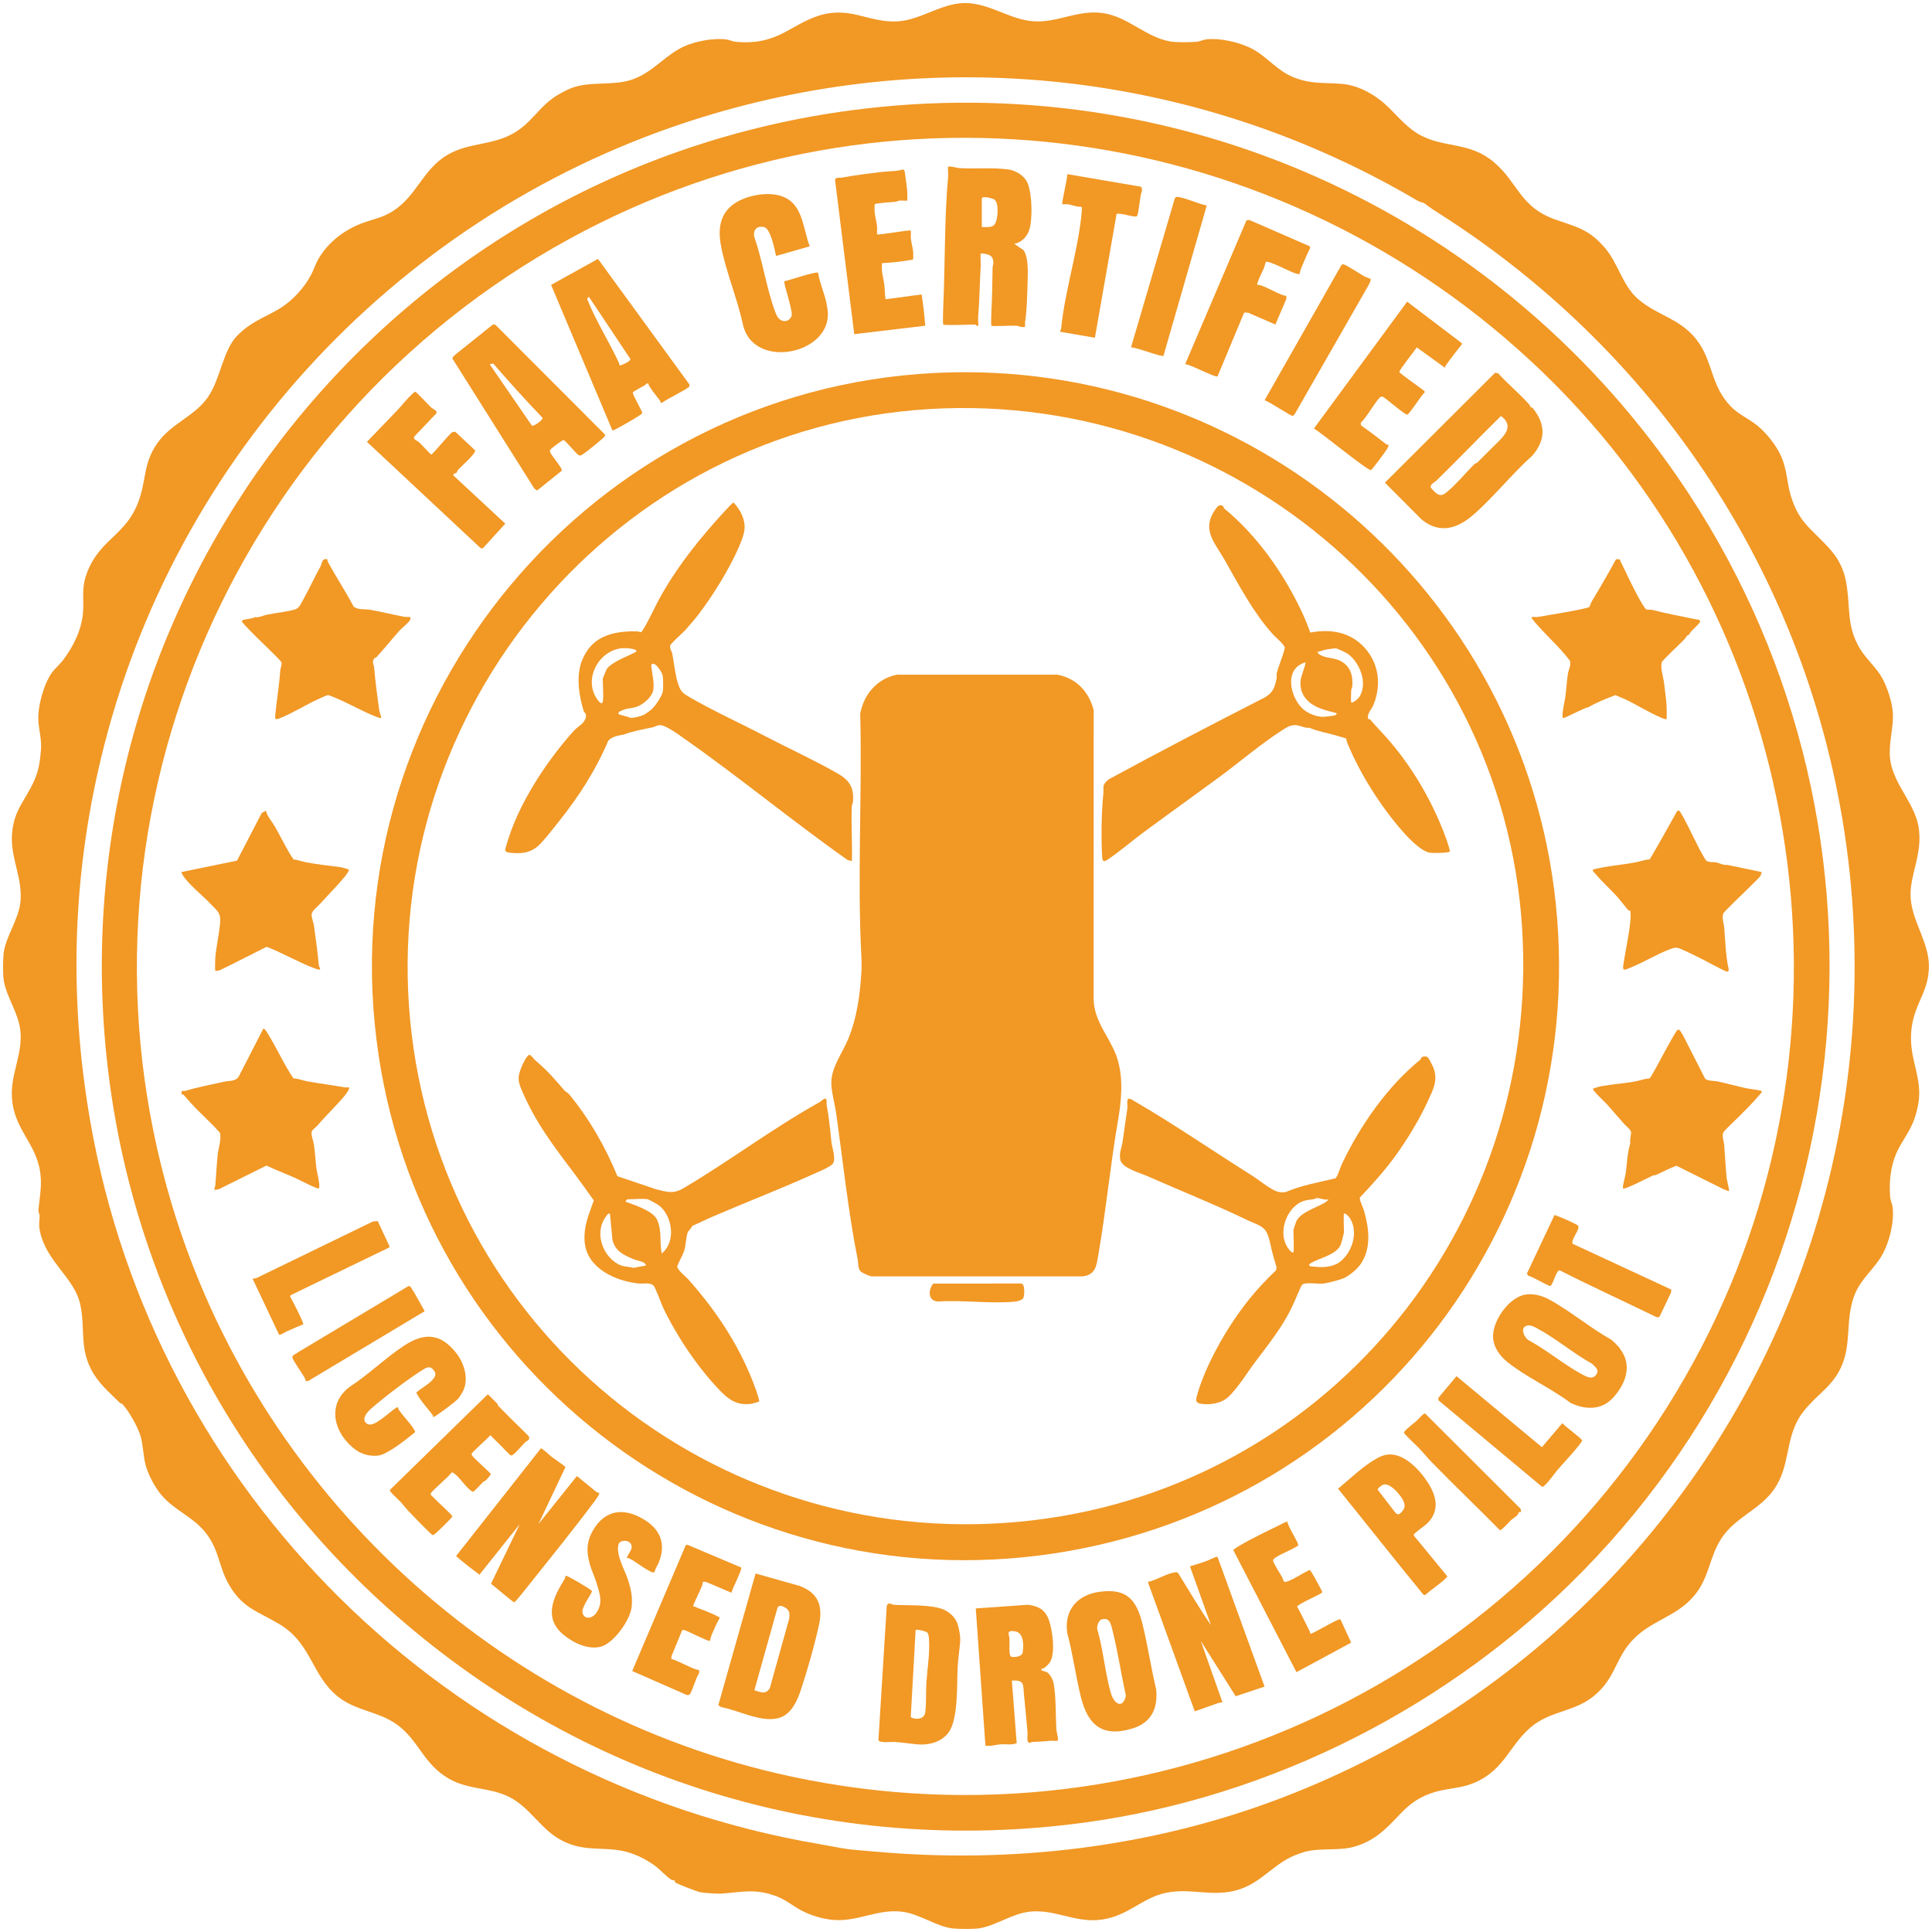 <svg xmlns="http://www.w3.org/2000/svg" id="Layer_1" viewBox="0 0 632 632"><defs><style>      .st0 {        fill: #f19825;      }    </style></defs><path class="st0" d="M454.717,35.607c2.973,2.972,6.08,6.61,10.01,8.667,8.076,4.226,16.05,2.099,23.928,8.742,8.013,6.757,8.425,14.672,20.157,18.811,7.126,2.514,11.01,3.178,16.253,9.332,4.297,5.044,5.667,12.193,10.725,16.612,6.653,5.813,14.698,6.432,20.155,14.7,4.403,6.671,3.94,13.966,10.231,20.481,2.556,2.647,5.909,3.998,8.681,6.266,3.1,2.537,6.286,6.556,7.871,10.235,1.94,4.502,1.781,8.624,3.16,12.978,1.514,4.784,3.248,7.557,6.678,11.02,6.15,6.211,10.328,9.316,11.626,18.697,1.024,7.398.058,12.74,3.986,19.63,2.104,3.69,5.602,6.493,7.583,10.13,1.586,2.912,3.085,7.51,3.388,10.783.491,5.317-1.688,10.94-.723,16.467,1.429,8.181,8.506,14.161,9.351,22.531.496,4.915-.554,8.718-1.645,13.279-.694,2.905-1.313,5.686-1.11,8.762.544,8.25,6.538,15.108,5.936,23.617-.364,5.149-2.116,7.857-3.865,12.274-2.406,6.077-2.452,11.493-.961,17.712,1.719,7.172,2.611,10.896.27,18.202-1.474,4.601-4.325,7.678-6.165,11.941-1.845,4.275-2.334,9.609-1.904,14.263.099,1.072.67,2.156.785,3.151.561,4.839-1.002,11.247-3.357,15.504-2.651,4.792-7.033,7.854-9.136,13.3-3.254,8.427-.53,16.719-5.034,24.88-2.579,4.673-5.934,6.902-9.347,10.53-1.447,1.538-2.76,3.009-3.887,4.97-4.35,7.57-2.867,15.72-8.005,23.091-4.774,6.849-12.666,9.039-17.295,16.162-3.936,6.058-3.897,12.798-8.864,18.689-6.143,7.286-14.8,8.031-21.073,15.533-4.756,5.687-4.948,11.589-11.592,17.142-6.091,5.091-13.563,4.924-19.669,9.458-8.017,5.954-9.135,14.699-19.822,19.146-4.072,1.694-8.333,1.658-12.485,2.866-4.904,1.426-8.109,3.65-11.391,7.095-4.676,4.907-8.166,8.726-14.847,10.752-5.246,1.591-10.803.354-16.371,1.736-.75.186-1.614.523-2.365.784-7.656,2.67-11.532,9.179-19.461,11.635-8.31,2.574-15.26-.635-23.441.964-8.474,1.656-13.058,8.353-22.903,8.98-7.684.489-13.917-3.504-21.679-2.785-5.892.545-10.936,4.458-16.596,5.446-1.842.322-6.647.277-8.595.093-5.474-.516-11.063-4.828-16.927-5.509-7.896-.916-14.179,3.222-22.011,2.724-3.61-.23-7.732-1.45-10.972-3.198-2.8-1.51-4.907-3.405-8.023-4.573-6.951-2.607-11.098-1.366-18.003-.859-1.17.086-5.972-.232-7.035-.475-.958-.218-7.522-2.737-8.056-3.184-.122-.102-.036-.488-.156-.587-.239-.198-.76-.092-1.091-.298-1.793-1.118-3.675-3.356-5.547-4.699-2.662-1.911-6.124-3.667-9.306-4.47-7.22-1.821-12.902.195-20.301-3.316-7.509-3.563-10.766-11.055-18.019-14.651-6.306-3.127-13.013-2.226-19.396-5.796-8.585-4.802-9.98-12.617-17.209-17.823-6.04-4.349-13.419-4.449-19.245-9.095-8.76-6.985-8.567-17.362-19.177-23.727-7.321-4.392-12.463-5.317-16.969-13.733-2.757-5.149-2.877-10.266-6.603-15.44-4.275-5.936-10.583-7.748-15.138-13.202-2.074-2.484-4.168-6.414-5.037-9.527-.873-3.126-.802-6.71-1.716-9.699-.903-2.95-3.794-8.19-5.931-10.404-.185-.192-.644-.221-.891-.471-3.523-3.555-7.023-6.327-9.425-11.059-3.661-7.213-1.839-13.585-3.433-20.971-1.922-8.904-11.139-13.953-13.241-24.153-.378-1.832-.21-2.998-.067-4.672.062-.724-.498-1.356-.404-2.312.476-4.851,1.395-8.652.306-13.711-1.862-8.643-8.352-13.035-8.98-22.903-.487-7.644,3.495-14.012,2.785-21.679-.547-5.916-4.461-10.948-5.446-16.596-.323-1.852-.275-6.633-.093-8.595.509-5.506,4.825-11.036,5.508-16.928.914-7.873-3.296-14.507-2.724-22.405.573-7.904,4.232-10.824,7.148-17.256,1.646-3.631,1.915-6.001,2.295-9.904.35-3.599-.573-6.289-.815-9.839-.316-4.646,1.687-11.819,4.33-15.713.762-1.122,2.644-2.78,3.563-3.979,3.469-4.525,6.217-9.97,6.702-15.734.35-4.163-.472-7.506.848-11.748,1.488-4.786,4.094-8.334,7.605-11.682,4.825-4.601,8.135-7.725,10.239-14.559,1.973-6.407,1.296-11.188,5.514-17.316,4.549-6.611,11.982-8.716,16.498-14.991,4.262-5.921,4.992-15.534,9.758-20.354,4.481-4.533,8.364-5.641,13.562-8.677,4.26-2.488,8.231-6.777,10.53-11.119.941-1.776,1.534-3.775,2.646-5.62,3.293-5.466,8.739-9.49,14.77-11.603,3.472-1.216,5.941-1.559,9.318-3.671,7.928-4.959,9.784-13.711,18.085-18.521,7.423-4.301,15.511-2.737,23.079-8.016,4.962-3.461,7.361-8.255,12.881-11.523,1.166-.691,3.216-1.777,4.451-2.241,6.254-2.347,13.451-.639,19.71-2.726,7.335-2.445,11.459-8.873,18.47-11.445,3.617-1.327,8.55-2.189,12.393-1.744.995.115,2.079.686,3.151.785,7.178.663,11.935-.715,17.935-4.136,7.586-4.324,12.87-6.784,21.921-4.625,4.457,1.063,8.518,2.401,13.312,2.071,7.921-.546,14.98-6.619,23.223-5.935,7.666.636,13.702,5.479,21.224,5.935,7.644.464,13.985-3.689,22.042-2.754,8.47.983,14.276,7.909,22.531,9.351,1.852.323,6.634.275,8.595.093,1.072-.099,2.156-.67,3.151-.785,4.698-.544,11.377,1.029,15.504,3.357,4.626,2.609,7.819,6.948,13.014,9.029,5.763,2.308,9.722,1.702,15.567,2.146,6.203.472,11.839,3.988,16.04,8.187ZM465.946,66.493c-.219-.173-1.515-.416-2.17-.802-69.669-41.12-152.709-51.294-230.276-28.501-97.909,28.77-174.048,107.566-199.367,206.45-10.412,40.664-11.816,81.579-4.651,122.91,21.103,121.732,117.436,216.198,238.757,236.73,2.967.502,6.146,1.178,9.042,1.586,2.317.326,5.79.547,8.278.775,45.352,4.161,91.267-1.313,133.629-17.489,84.811-32.385,149.931-102.399,175.627-189.648,13.304-45.173,15.471-92.859,6.301-139.121-15.582-78.606-62.546-146.11-129.456-188.979-2.237-1.433-3.71-2.329-5.714-3.911Z"></path><path class="st0" d="M517.859,513.848c-43.044,43.98-101.455,73.993-163.053,82.347-83.59,11.336-165.698-14.074-228.277-70.447-53.644-48.324-86.575-114.71-92.323-187.144C22.321,188.844,129.603,55.831,278.446,36.082c106.048-14.071,209.891,32.265,270.404,120.089,76.657,111.254,63.152,261.488-30.991,357.677ZM504.495,121.625c-85.265-82.065-213.691-100.691-318.218-43.489C74.45,139.332,19.408,270.439,56.057,393.508c28.058,94.221,106.567,167.018,202.821,187.645,119.908,25.696,241.541-32.352,297.746-140.542,54.965-105.802,33.326-236.737-52.129-318.986Z"></path><path class="st0" d="M306.103,121.994c102.826-5.01,192.22,71.35,202.833,173.676,10.958,105.659-63.702,199.907-169.059,213.17-106.525,13.41-203.487-62.339-216.712-168.664-13.907-111.811,70.323-212.695,182.938-218.183ZM304.135,133.802c-102.821,6.113-179.78,97.854-169.95,200.077,9.654,100.391,98.615,173.232,199.002,163.942,99.126-9.174,170.984-95.474,164.728-194.279-6.345-100.215-93.78-175.685-193.78-169.74Z"></path><path class="st0" d="M107.033,182.916c.036.042.118.712.31,1.063,2.664,4.881,5.766,9.552,8.356,14.482,1.61,1.141,3.634.725,5.297,1,3.822.634,7.683,1.667,11.442,2.334,1.059.188,2.463-.491,1.575,1.204-.365.697-2.615,2.493-3.362,3.329-2.574,2.881-5.04,5.988-7.598,8.738-.143.153-.472.115-.552.213-.984,1.204-.185,2.077-.094,3.24.348,4.46,1.013,8.935,1.574,13.383.36,2.859,2.266,3.9-2.091,2.091-4.193-1.74-8.439-4.236-12.608-5.892-.526-.209-1.59-.709-2.051-.708-.317.001-2.493,1.017-3.053,1.27-4.276,1.928-8.243,4.515-12.606,6.287-1.858.755-1.631.071-1.442-1.836.458-4.627,1.248-9.136,1.543-13.808.059-.931.659-1.685.359-2.688-.192-.642-6.915-6.96-8.036-8.109-.539-.552-1.061-1.052-1.558-1.57-.56-.584-3.319-3.316-3.343-3.755-.039-.707,3.558-.633,4.208-1.3,1.528.225,2.659-.518,3.938-.785,3.022-.633,6.326-.897,9.287-1.735,1.404-.397,2.096-2.195,2.809-3.489,1.921-3.486,3.597-7.126,5.515-10.623.329-.6.473-1.814.989-2.16.256-.172,1.086-.301,1.192-.177Z"></path><path class="st0" d="M557.796,352.887c.751.76,3.138.672,4.054.867,3.163.674,6.382,1.59,9.538,2.27.748.161,4.554.615,4.841.867.35.307-.386.938-.59,1.181-2.11,2.515-4.339,4.706-6.48,6.888-.848.864-5.308,5.006-5.472,5.565-.414,1.413.227,2.712.324,3.896.297,3.627.446,7.382.818,10.991.069.672.945,3.969.771,4.148-.206.212-1.29-.428-1.676-.487l-15.505-7.728c-2.325.797-4.482,2.019-6.721,3.009-.29.129-.709.051-1.001.18-1.138.504-9.267,4.731-9.733,4.239-.365-.386.643-3.742.771-4.542.539-3.384.524-6.947,1.578-10.23-.293-.957.383-3.129.228-3.747-.222-.885-1.563-1.823-2.2-2.539-1.891-2.125-3.897-4.496-5.884-6.697-.443-.491-4.801-4.53-4.335-4.913.104-.085,2.211-.714,2.57-.778,3.758-.665,7.654-.893,11.389-1.6,1.518-.287,2.968-.902,4.561-.949,1.413-1.761,8.347-15.701,9.232-15.961.712-.209,1.135,1.188,1.544,1.603l7.378,14.466Z"></path><path class="st0" d="M576.229,285.254c.165.154-.31,1.265-.504,1.486-1.185,1.349-3.045,3.031-4.4,4.429-1.086,1.121-7.449,7.074-7.638,7.719-.452,1.541.242,3.238.355,4.653.34,4.268.489,9.055,1.376,13.192.148.689.235.688-.406,1.187-3.401-1.48-6.596-3.423-9.929-5.026-1.288-.62-5.613-2.829-6.601-2.87-.817-.034-1.534.228-2.274.512-4.372,1.674-8.529,4.267-12.881,6.012-1.994.799-2.644,1.292-2.274-1.093.7-4.509,1.774-9.366,2.256-13.882.093-.869.161-2.691.035-3.497-.053-.34-.549-.159-.688-.319-1.224-1.401-2.398-3.047-3.655-4.439-2.364-2.615-5.062-4.997-7.287-7.67-.203-.244-.941-.866-.59-1.18.128-.115,2.826-.678,3.36-.773,3.49-.623,7.095-.933,10.596-1.606,1.52-.292,2.97-.895,4.563-.947,2.968-4.954,5.726-10.026,8.561-15.056.213-.379.49-1.077,1.061-.905.697.211,5.912,11.238,6.814,12.868.307.555,1.861,3.344,2.039,3.472.961.691,2.386.399,3.339.597,1.192.247,2.222.975,3.53.799l11.242,2.338Z"></path><path class="st0" d="M86.963,265.179c.516,1.96,1.943,3.446,2.928,5.144,2.067,3.565,3.786,7.428,6.118,10.807,1.426.136,2.777.698,4.158.959,3.737.708,7.626,1.105,11.388,1.601.324.043,2.469.689,2.57.777.236.203-1.063,1.98-1.296,2.264-2.418,2.953-5.521,6.005-8.136,8.953-.799.9-2.47,2.071-2.717,3.221-.209.975.561,2.783.719,3.879.619,4.292,1.19,8.635,1.598,12.965.034.364.58,1.196.385,1.385-.244.237-1.93-.417-2.364-.587-5.125-2.01-9.955-4.84-15.09-6.839-2.369,1.161-4.694,2.421-7.068,3.569-2.697,1.304-5.423,2.792-8.151,4.051-.38.175-1.432.347-1.57.202-.142-.151-.066-3.541-.016-4.149.297-3.624,1.26-7.793,1.575-11.414.297-3.418-.839-3.877-2.936-6.101-2.579-2.734-6.031-5.437-8.468-8.442-.261-.322-1.442-1.938-1.176-2.169l18.121-3.726,8.066-15.551,1.364-.799Z"></path><path class="st0" d="M529.764,182.925c2.194,4.387,4.224,8.98,6.634,13.251.341.604,1.642,2.888,2.033,3.084.672.336,1.405.09,2.098.264,4.696,1.18,9.494,2.127,14.249,3.071.431.086,1.194-.016,1.377.593.218.724-3.342,3.232-3.525,4.349-1.017.339-1.101,1.053-1.576,1.554-1.076,1.136-7.248,6.879-7.44,7.533-.564,1.925.495,4.709.717,6.652.255,2.229.638,4.91.818,7.054.057.684.155,4.757-.016,4.935-.148.154-1.353-.354-1.676-.487-4.001-1.645-8.077-4.274-11.99-6.117-.943-.444-2.085-.819-3.057-1.266-3.065,1.166-6.136,2.411-8.981,4.012-1.151.055-7.843,3.787-8.146,3.464-.574-.612.611-5.745.773-6.901.337-2.417.479-5.067.817-7.448.193-1.357,1.135-2.891.716-4.294-.044-.148-1.616-2.083-1.908-2.419-3.194-3.676-6.858-6.995-10.043-10.819-1.503-1.805.138-.95,1.563-1.193,4.369-.745,8.982-1.494,13.378-2.366.51-.101,3.173-.721,3.306-.827.087-.07.631-1.585.91-2.043,2.717-4.472,5.333-9.013,7.842-13.616l1.127-.019Z"></path><path class="st0" d="M114.126,355.711c.454.423-1.161,2.472-1.57,2.957-2.699,3.196-6,6.325-8.65,9.443-.463.545-1.778,1.502-1.933,2.019-.314,1.049.545,3.111.722,4.293.384,2.566.481,5.284.819,7.841.149,1.124,1.392,5.864.77,6.511-.319.331-6.811-3.024-7.765-3.452-3.096-1.385-6.291-2.591-9.362-4.043l-15.523,7.711c-2.473.566-1.318-.013-1.209-1.209.311-3.412.428-6.813.812-10.209.261-2.309,1.216-4.597.717-7.046-2.668-2.969-5.652-5.636-8.419-8.506-1.21-1.255-2.297-2.58-3.453-3.852-.141-.155-.487-.064-.611-.145-.094-.061-.105-1.097-.059-1.131.086-.064.882.055,1.301-.072,4.064-1.228,8.528-2.042,12.753-2.998,1.633-.37,3.587.016,4.63-1.667l8.084-15.731c.657.306,1.128,1.223,1.508,1.836,2.931,4.73,5.177,9.902,8.311,14.518,1.584.04,3.043.67,4.561.949,4.012.739,8.129,1.259,12.208,1.965.402.07,1.288-.047,1.358.018Z"></path><path class="st0" d="M308.571,106.159c-.202-.202-.053-4.889-.016-5.723.632-14.063.361-28.972,1.606-42.873.053-.591-.134-2.851-.017-2.969.41-.411,3.005.37,3.724.41,5.255.29,10.452-.247,15.744.395,2.648.321,5.452,1.996,6.529,4.492,1.48,3.431,1.684,11.659.59,15.19-.719,2.32-2.491,4.188-4.937,4.707l2.943,1.975c1.813,2.304,1.496,7.893,1.402,10.832-.129,4.031-.2,8.619-.788,12.594-.225,1.522.65,1.992-1.377,1.742-.508-.063-.963-.357-1.574-.394-1.261-.078-7.8.302-8.086.017-.161-.161-.052-3.852-.015-4.543.258-4.747.331-9.364.392-14.169.016-1.266.609-1.792-.059-3.452-.415-1.03-2.209-1.408-3.26-1.466-.758-.042-.572-.034-.6.594-.059,1.309.097,2.665.016,3.961-.334,5.331-.343,10.788-.819,16.107-.053.592.135,2.845.015,2.967-.284.288-.927-.393-.983-.393-1.43,0-10.062.369-10.431,0ZM321.167,74.276c1.298-.041,3.191.318,4.133-.787,1.23-1.443,1.567-7.195-.04-8.226-.668-.429-4.093-1.348-4.093-.237v9.25Z"></path><path class="st0" d="M500.771,133.222c.104.121.458.072.556.192,4.317,5.301,4.406,10.409-.071,15.659-6.725,5.956-12.733,13.683-19.484,19.484-5.251,4.513-10.987,6.089-16.743,1.372l-11.99-12.039,36.049-35.957.951.155c3.156,3.467,6.908,6.582,10.043,10.038.344.38.437.802.689,1.097ZM483.243,151.332c1.795-1.772,3.616-3.648,5.412-5.413,2.953-2.902,7.073-6.288,2.356-9.843-7.091,6.944-13.951,14.13-21.048,21.067-.56.547-2.178,1.252-1.952,2.304.042.197,1.653,1.825,1.949,2.005,1.203.731,1.893.626,2.952-.181,2.95-2.247,6.615-6.702,9.439-9.469.253-.248.696-.278.892-.471Z"></path><path class="st0" d="M161.206,106.188c.339-.099.668-.077.951.155l35.796,35.861c.106.471-.631,1.057-.968,1.352-1.696,1.486-4.299,3.616-6.118,4.902-.457.323-1.043.758-1.565.429-1.062-.671-4.275-4.778-4.954-4.927-.341-.075-3.417,2.283-3.907,2.733-.282.258-.625.475-.549.936.201,1.223,4.106,5.392,3.894,6.329l-8.089,6.504-.897-.634-26.792-42.508c-.091-.554.6-.93.946-1.324l12.25-9.807ZM173.975,139.206c.44.511,3.708-1.864,3.51-2.515-5.516-5.792-10.91-11.699-16.125-17.763l-1.181.221,13.797,20.057Z"></path><path class="st0" d="M216.087,131.735c-.057-.069-.008-.486-.22-.754-1.113-1.407-2.645-3.264-3.524-4.775-.305-.524-.035-.94-.782-.745-.562.819-4.41,2.397-4.535,2.964-.152.69,3.096,6.1,3.089,6.671-.006.447-4.893,3.203-5.72,3.669-.564.318-3.869,2.244-4.068,2.032l-20.054-47.604,15.336-8.501,29.866,41.002c.067.232.096.476.029.712-.193.678-7.783,4.327-8.877,5.311-.192.006-.475.096-.54.017ZM202.69,119.542c.135.163,3.675-1.25,3.516-2.122l-13.554-20.312c-.826.634-.576.679-.267,1.445,2.647,6.563,6.94,13.403,9.99,19.931.167.358.28,1.016.315,1.058Z"></path><path class="st0" d="M264.882,80.572l-11.022,3.152c-.417-2.015-1.74-8.78-3.794-9.392-2.363-.704-3.906.91-3.275,3.274,2.677,7.72,3.96,16.759,6.763,24.331.657,1.773,1.534,3.371,3.657,3.049.706-.107,1.663-1.044,1.77-1.771.318-2.168-2.864-10.714-2.355-11.213,1.49-.296,10.491-3.377,10.997-2.759.481,3.25,2.027,6.567,2.687,9.713.165.784.433,2.288.488,3.054,1.006,14.012-24.439,19.077-27.774,4.158-1.821-8.624-5.716-17.615-7.249-26.209-1.239-6.946.682-12.221,7.451-14.936,4.391-1.761,10.891-2.485,14.948.409,4.596,3.279,4.78,10.25,6.707,15.139Z"></path><path class="st0" d="M195.988,488.375c.398.319-1.613,2.884-1.953,3.336-7.486,9.961-15.45,19.774-23.223,29.521-.335.42-2.37,2.917-2.565,2.914-.487-.006-6.596-5.352-7.627-6.063l9.397-19.49-13.183,16.526c-2.572-1.992-5.246-3.923-7.645-6.095l27.74-35.222c.448-.097,2.887,2.271,3.515,2.755.65.502,4.46,3.084,4.524,3.367l-8.848,18.667,12.597-15.74c2.093,1.72,4.209,3.395,6.289,5.133.388.324.903.326.984.391Z"></path><path class="st0" d="M413.667,551.731l-9.444,3.149-11.418-18.105,7.085,20.073-1.193.183-7.866,2.786-15.345-42.325c2.683-.558,5.974-2.639,8.538-3.085.463-.081.899-.207,1.323.108,3.578,5.726,6.958,11.593,10.805,17.14l-6.891-19.283c1.754-.495,3.505-1.064,5.229-1.663.72-.25,3.213-1.469,3.634-1.469.066-0.0.131.071.197.162l15.347,42.329Z"></path><path class="st0" d="M340.847,545.83c-.9.678,1.156.936,1.465,1.091,1.182.592,2.179,2.635,2.391,3.907.776,4.641.594,10.138.852,14.893.039.721.821,3.313.41,3.725-.09.09-1.983-.046-2.544.014-2.012.217-3.521.266-5.543.361-.715.033-1.21.597-1.564.026-.434-.7-.112-2.379-.204-3.339-.393-4.065-.711-8.174-1.151-12.232-.337-3.104.33-4.787-3.951-4.513l1.573,20.466c-1.741.694-3.527.261-5.327.381-1.519.101-3.21.741-4.905.41l-3.149-44.874,17.138-1.195c3.341.495,5.42,1.518,6.679,4.736,1.277,3.263,2.348,11.221.38,14.162-.291.434-1.128,1.238-1.558,1.603-.409.348-.92.326-.99.379ZM330.639,541.865c.362.357,3.678.323,3.917-1.346.333-2.327.413-6.468-2.569-6.89-3.022-.427-1.834,1.003-1.751,2.538.066,1.217-.297,5.007.403,5.698Z"></path><path class="st0" d="M247.169,514.729l14.276,4.028c6.09,2.204,7.837,6.409,6.495,12.615-1.406,6.501-3.878,15.226-6.004,21.549-1.147,3.411-2.929,7.452-6.502,8.849-5.659,2.213-13.739-2.327-19.507-3.324l-.953-.638,12.196-43.079ZM246.771,552.91c1.97.608,3.717,1.537,5.045-.663l6.355-22.771c.149-1.586.208-2.576-1.178-3.512-.841-.568-2.228-1.132-2.68.045l-7.541,26.901Z"></path><path class="st0" d="M290.687,524.581c.512-.135,1.257.364,1.927.401,4.558.248,11.39-.132,15.574,1.351,2.01.712,3.889,2.313,4.797,4.257.695,1.488,1.238,4.76,1.112,6.398-.208,2.694-.67,5.541-.817,8.233-.31,5.655.275,16.94-2.949,21.455-2.175,3.046-6.218,4.23-9.844,3.964-2.571-.188-5.273-.65-7.84-.818-1.155-.076-4.977.474-5.292-.611l2.707-43.666c-.017-.364.318-.883.626-.964ZM303.383,534.087c-.489-.481-3.494-1.237-3.866-.857l-1.59,28.518c1.698.921,4.413.686,4.734-1.56.426-2.985.175-6.79.384-9.85.325-4.776,1.216-9.711.82-14.564-.034-.42-.234-1.443-.481-1.687Z"></path><path class="st0" d="M472.706,120.33l-9.25-6.687c-.691,1.082-5.815,7.466-5.696,8.033.108.512,6.577,4.934,7.606,5.799.293.247.809.372.646.916-1.043.807-4.992,7.24-5.696,7.24-.878 0-6.419-4.895-7.671-5.67-.284-.231-.616-.254-.955-.158-.997.283-4.936,7.241-6.349,8.228-.27.36-.309.856-.007,1.211,2.774,1.931,5.46,3.981,8.112,6.075.267.211.683.162.753.22.247.204-.407,1.248-.598,1.541-.562.862-4.73,6.597-5.143,6.685-1.128.242-16.261-12.267-18.645-13.584l30.496-41.497,17.904,13.599-.007.344c-1.729,2.195-3.518,4.423-5.114,6.713-.219.314-.451.571-.385.991Z"></path><path class="st0" d="M296.763,65.617c-.09.09-1.983-.045-2.545.014-.411.043-.797.316-1.209.365-1.118.133-6.407.428-6.861.815-.097.083-.066,2.1-.03,2.56.114,1.432.636,3.281.788,4.722.059.561-.074,2.453.014,2.545.387.397,10.636-1.58,11.022-1.183.089.091-.045,1.984.014,2.545.137,1.302.644,3.069.757,4.359.073.832.025,1.689-.011,2.518-3.35.678-6.794,1.006-10.209,1.206.027.843-.057,1.699.016,2.545.112,1.297.594,3.041.758,4.359.193,1.549.16,3.324.408,4.907l11.808-1.577c.516,3.39.936,6.783,1.182,10.235l-23.224,2.755-6.291-50.557c.501-.916,1.341-.484,2.141-.631,4.383-.804,9.309-1.432,13.808-1.937,2.003-.225,4.328-.108,6.293-.758.392.242.536.463.594.928.25,2.001.651,4.379.79,6.295.036.5.09,2.863-.015,2.969Z"></path><path class="st0" d="M498.963,423.491c2.571-.441,5.468.344,7.727,1.562,6.838,3.688,13.452,9.312,20.316,13.141,6.957,5.56,6.457,12.513.814,18.877-3.824,4.312-9.112,4.178-14.063,1.85-6.279-4.751-14.496-8.447-20.559-13.292-2.435-1.946-4.483-4.624-4.758-7.835-.463-5.413,5.038-13.363,10.523-14.304ZM499.331,433.702c-2.194.645-.716,4.073.952,4.843,5.802,3.188,11.279,7.777,17.025,10.921,1.501.821,3.518,1.989,4.786.306,1.23-1.633-.18-2.582-1.386-3.706-6.037-3.353-11.922-8.386-17.952-11.569-1.097-.579-2.107-1.184-3.425-.796Z"></path><path class="st0" d="M359.633,520.724c9.12-1.266,12.218,2.723,14.179,10.835,1.69,6.991,2.74,14.171,4.414,21.171.564,6.206-1.64,10.809-7.749,12.688-9.927,3.054-14.662-1.172-16.934-10.441-1.682-6.863-2.592-13.942-4.413-20.779-1.12-7.449,3.274-12.471,10.503-13.475ZM360.385,529.744c-1.003.293-1.693,2.29-1.418,3.273,1.942,6.671,2.505,14.179,4.407,20.789,1.01,3.511,3.82,5.465,4.939.953-1.536-7.036-2.604-14.246-4.343-21.231-.507-2.036-.874-4.576-3.586-3.785Z"></path><path class="st0" d="M149.851,457.564c-1.217,1.255-5.392,4.319-7.009,5.39-1.571,1.04-.832.533-1.54-.386-1.763-2.293-3.871-4.476-5.149-7.063,1.439-1.186,3.411-2.307,4.747-3.545,1.421-1.318,2.272-2.58.599-4.158-1.2-1.132-2.475-.193-3.743.621-4.669,2.995-12.18,8.704-16.354,12.38-1.152,1.014-3.194,3.161-1.698,4.66,1.339,1.342,3.439-.14,4.632-.939,1.809-1.211,3.531-2.857,5.355-4.094.786-.21.455.274.775.749,1.575,2.338,3.884,4.435,5.283,6.955.137.551-.323.631-.625.881-2.424,2.008-8.444,6.753-11.368,7.132-2.464.319-5.228-.325-7.257-1.772-7.096-5.062-9.963-14.728-2.183-20.657,6.174-3.983,11.839-9.59,17.928-13.561,6.654-4.34,11.858-3.972,16.917,2.344,2.612,3.261,4.212,8.316,2.434,12.283-.297.662-1.288,2.313-1.743,2.783Z"></path><path class="st0" d="M148.369,154.969c-.045.034-.081.644.189.793l16.734,15.539-7.323,8.039-.698.001-37.238-34.805c3.256-3.431,6.581-6.806,9.843-10.229,1.711-1.795,3.195-3.845,5.11-5.517.29-.253.475-.686.957-.578.379.085,4.323,4.382,5.141,5.111.614.548,2.21,1.002,1.593,1.971l-7.112,7.462c-.616.969.977,1.421,1.593,1.971.643.573,3.653,3.939,3.931,3.939.501 0,5.723-6.595,6.877-7.292l.951-.155,6.516,6.114c.224,1.055-4.538,5.226-5.493,6.249-.272.291-.36.744-.591.993-.403.435-.897.332-.978.393Z"></path><path class="st0" d="M425.076,89.624c-.237.244-1.949-.424-2.359-.585-1.271-.499-8.023-3.97-8.643-3.335-.072.073-.428,1.542-.602,1.958-.307.732-2.564,5.215-2.169,5.507.048.036.77.033,1.187.186,2.389.87,4.759,2.29,7.075,3.174,1.049.4,1.489-.216,1.121,1.496l-3.48,8.136-8.921-3.872-1.297-.052-8.684,20.84c-.616.651-9.034-3.985-10.618-3.929l20.057-47.056.939-.13,19.756,8.602.156.56c-1.117,2.111-1.954,4.353-2.926,6.532-.193.432-.521,1.895-.592,1.968Z"></path><path class="st0" d="M214.098,514.335c-.458.079-.762.001-1.177-.193-2.16-1.01-4.615-3.025-6.801-4.224-.368-.202-1.026-.273-1.07-.306-.135-.102,1.407-2.506,1.521-3.021.66-2.972-3.71-3.215-4.221-1.449-.972,3.36,1.936,8.208,3.008,11.446,1.041,3.144,1.587,5.589,1.282,8.981-.384,4.274-5.882,12.006-10.121,13.102-4.144,1.072-8.96-1.243-12.137-3.863-6.667-5.499-3.466-12.193.29-18.224.225-.362.27-1.025.306-1.068.191-.23,1.714.647,2.1.851.841.445,6.467,3.718,6.55,4.096.141.642-3.413,5.172-3.092,6.981.433,2.438,3.117,2.117,4.465.261,2.461-3.388,1.114-6.614.024-10.23-.579-1.919-1.573-3.899-2.087-5.785-1.151-4.221-1.123-7.422,1.158-11.262,3.991-6.719,10.187-7.265,16.598-3.346,5.298,3.239,7.181,7.848,4.899,13.821-.447,1.169-1.277,2.183-1.493,3.43Z"></path><path class="st0" d="M453.706,475.854c5.382-.769,10.6,4.865,13.282,8.976,2.891,4.431,4.088,9.209.028,13.385-.666.685-4.451,3.352-4.535,3.747-.023.11-.014.226.005.345l11.007,13.41c-2.15,2.351-4.971,3.93-7.31,6.089l-.568-.171c-9.409-11.456-18.58-23.117-27.907-34.652,3.428-2.796,6.943-6.198,10.619-8.636,1.608-1.066,3.443-2.214,5.379-2.491ZM452.498,485.664c-.393.117-1.898,1.135-1.807,1.667l5.481,7.134c1.071,1.538,1.811.865,2.767-.389,1.271-1.667-.004-3.665-1.183-5.131-1.104-1.371-3.396-3.833-5.257-3.281Z"></path><path class="st0" d="M371.917,70.708c-.588.591-5.469-1.192-6.651-.748l-7.1,40.53-11.417-1.971.381-.993c1.189-12.491,5.642-25.804,6.722-38.154.201-2.293.076-1.56-1.369-1.806-1.018-.174-2.184-.605-3.189-.752-.465-.068-1.675.06-1.756-.017-.363-.341,1.718-8.502,1.579-9.84l24.025,4.115c.494.321.429,1.027.367,1.578-.639,1.27-.989,7.453-1.592,8.059Z"></path><path class="st0" d="M242.441,512.767c.492.488-2.953,6.983-3.148,8.263l-8.133-3.478c-1.719-.371-1.092.079-1.496,1.121-.86,2.223-2.092,4.449-2.966,6.684,2.579,1.155,5.739,2.066,8.15,3.477.321.188.683-.173.478.62-.973,1.716-1.731,3.549-2.528,5.349-.192.433-.521,1.894-.589,1.971-.283.32-6.9-3.027-7.848-3.37-.403-.146-.761-.259-1.193-.164l-3.501,8.512-.046.916c2.72.856,5.192,2.394,7.861,3.367,1.071.391,1.48-.194,1.119,1.497-.931,1.099-2.268,6.223-3.066,6.777-.415.288-.804.232-1.218.003l-17.509-7.688,17.516-41.163.554-.148,17.563,7.453Z"></path><path class="st0" d="M421.144,497.805c.057,1.422,3.704,6.886,3.535,7.649-.128.577-5.444,2.839-6.42,3.438-.579.355-1.917,1.038-1.808,1.657.167.95,2.183,4.025,2.802,5.09.737,1.268.33,2.242,1.916,1.674,2.321-.832,4.945-2.72,7.262-3.749.183-.001,1.311,1.965,1.546,2.374.382.666,2.566,4.621,2.57,4.897.009.567-7.448,3.507-8.235,4.717,1.464,2.531,2.615,5.229,3.999,7.802.199.37.281,1.015.315,1.058.353.436,8.524-4.776,9.838-4.725l3.535,7.649-17.902,9.669-20.654-39.923c.066-.291,1.652-1.227,2.079-1.481,3.788-2.25,8.956-4.725,12.988-6.693.444-.216,2.441-1.331,2.634-1.105Z"></path><path class="st0" d="M163.03,459.924c.485.516,1.108,1.1,1.663,1.681,2.694,2.816,5.581,5.46,8.299,8.255.513,1.282-.704,1.457-1.203,1.952-1.054,1.043-3.088,3.502-4.124,4.164-.781.499-1.177-.508-1.778-1.014-.752-.633-.813-.814-1.363-1.362-1.382-1.378-2.773-2.746-4.148-4.13-.749,1.129-5.925,5.396-6.09,6.128-.067.299.042.368.171.569.67,1.048,6.109,5.662,6.112,6.093.001.126-1.371,1.751-1.58,1.959-.233.231-.705.321-.98.595-.501.498-2.906,3.083-3.173,3.143-.299.067-.368-.042-.569-.171-1.848-1.181-4.036-4.74-5.889-5.933-.322-.208-.493-.314-.803,0-.79,1.247-6.495,5.946-6.672,6.735-.108.482.325.667.578.957.885,1.013,6.493,6.034,6.493,6.493-0.0.418-5.424,5.618-5.894,5.919-.201.129-.27.238-.569.171-.544-.122-6.931-6.82-7.913-7.85-.869-.911-1.696-2.05-2.542-2.968-.606-.657-3.667-3.322-3.536-3.902l32.068-31.319c.957,1.012,2.014,1.936,2.967,2.95.242.257.275.676.476.889Z"></path><path class="st0" d="M448.297,91.211c.362.344-.581,1.999-.844,2.485l-23.938,41.795c-.202.161-.42.529-.629.574-.554.117-7.831-4.801-9.211-5.121l25.165-44.289c.172-.164.374-.198.605-.195.656.008,5.662,3.262,6.761,3.891.511.293,2.011.783,2.093.861Z"></path><path class="st0" d="M394.762,67.202l-14.164,49.189c-.427.532-9.085-2.872-10.624-2.753l14.353-48.823c.125-.131.254-.306.435-.359,1.439-.416,8.014,2.578,10,2.746Z"></path><path class="st0" d="M514.445,406.867l32.264,14.975-.053.926-3.683,7.732c-.344.507-.87.507-1.4.217-10.428-5.091-20.988-9.893-31.323-15.147-1.229-.212-2.195,4.871-3.127,5.077-.601.133-5.988-3.179-7.257-3.333l-.361-.741,9.024-19.14c1.477.563,3.122,1.195,4.604,1.89.589.276,2.874,1.327,3.091,1.634.815,1.157-2.366,4.312-1.778,5.908Z"></path><path class="st0" d="M123.552,399.422l3.942,8.446-.168.199-32.097,15.543-.377.39c.617,1.051,4.689,8.899,4.315,9.248-1.82.693-3.599,1.516-5.391,2.288-.65.28-2.143,1.317-2.485,1.077l-8.656-18.317,1.191-.185,38.151-18.532,1.574-.158Z"></path><path class="st0" d="M476.451,450.178l27.943,23.221,6.691-7.867c.718,1.014,6.449,5.057,6.445,5.699-.001.16-.541.954-.729,1.197-2.314,2.989-5.049,5.774-7.493,8.645-.743.873-3.992,5.499-4.868,5.296l-33.912-28.31-.001-.803,5.922-7.077Z"></path><path class="st0" d="M497.469,494.627c-.103.07-.458-.04-.635.118-.233.208-.246.686-.482.913-.592.57-1.605,1.187-2.192,1.739-.608.571-2.939,3.281-3.512,3.152-7.413-7.543-15.121-14.816-22.476-22.415-1.407-1.454-2.746-3.108-4.118-4.542-1.324-1.385-2.895-2.701-4.139-4.126-.253-.29-.686-.475-.578-.957.156-.695,3.406-3.138,4.127-3.764.595-.516,2.132-2.488,2.721-2.356l31.137,31.072c.231.258.284,1.071.147,1.164Z"></path><path class="st0" d="M138.923,428.921l-38.032,22.786c-1.194.349-.823-.255-1.241-1.019-.779-1.427-3.796-5.528-3.997-6.66-.138-.78,1.31-1.137,1.806-1.657l36.198-21.684c.78-.138,1.137,1.31,1.657,1.806l3.608,6.428Z"></path><path class="st0" d="M281.495,415.851c-.907-.953-.681-2.607-.887-3.641-3.128-15.693-4.836-32.165-7.085-48.021-.417-2.938-1.657-7.419-1.578-10.259.138-4.983,3.595-9.443,5.44-13.857,3.017-7.22,4.01-15.004,4.436-22.724.061-1.096.061-2.478,0-3.574-1.467-26.578.258-53.61-.424-80.296,1.168-6.367,5.563-11.528,12.032-12.766l52.353-.027c6.26,1.122,10.455,5.572,11.987,11.629l-.013,94.48c.075,7.685,5.792,12.934,7.815,19.738,1.982,6.666,1.251,13.659.088,20.41-2.462,14.299-3.838,28.95-6.329,43.267-.643,3.698-.814,6.874-5.283,7.312l-68.913.001c-.795-.074-3.136-1.143-3.64-1.673Z"></path><path class="st0" d="M400.203,165.699c.111.098.05.465.175.568,10.808,8.819,19.62,21.381,25.568,34.085.994,2.123,1.878,4.364,2.687,6.565,6.635-1.238,13.056-.188,17.717,4.927,4.679,5.134,5.627,12.135,2.945,18.705-.6,1.469-2.078,2.769-1.797,4.497.053.328.547.15.687.311,2.21,2.539,4.637,4.995,6.815,7.578,7.9,9.366,14.212,20.522,18.309,32.073.17.479,1.116,3.417.97,3.551-.54.496-5.498.541-6.489.394-2.856-.425-6.937-4.69-8.865-6.88-7.304-8.295-14.138-19.087-18.31-29.331-.152-.372-.117-.972-.237-1.126-.121-.156-3.176-.978-3.774-1.148-2.741-.78-5.617-1.242-8.245-2.383-1.804.156-3.271-.99-5.062-.872-1.597.105-2.823.994-4.099,1.813-6.851,4.398-13.866,10.417-20.514,15.305-8.102,5.957-16.275,11.792-24.36,17.756-3.932,2.9-7.816,6.287-11.845,9.017-1.633,1.106-1.871.567-1.958-1.159-.314-6.275-.224-13.915.384-20.095.259-2.635-.597-2.959,1.782-4.909,16.879-9.189,33.987-18.056,51.109-26.827,2.694-1.633,3.115-3.067,3.788-6.052.125-.557-.064-1.23.094-1.875.676-2.774,2.025-5.471,2.613-8.284-.115-1.059-3.012-3.423-3.885-4.388-6.337-6.999-11.055-15.97-15.794-24.341-3.324-5.872-7.791-9.938-2.876-16.78.66-.918,1.433-1.612,2.466-.695ZM442.007,229.753c.393.415,2.215-1.102,2.546-1.586,3.054-4.461.351-11.446-3.741-14.342-.532-.377-3.256-1.639-3.802-1.741-.176-.033-2.635.292-3.057.366-.984.174-1.975.627-2.969.772.062.355.504.802.795.975,1.978,1.171,4.574.91,6.672,1.987,3.274,1.681,4.187,4.762,3.933,8.239-.035.473-.355.963-.394,1.574-.038.589-.113,3.618.016,3.754ZM427.048,216.765c-.2-.205-1.539.519-1.849.708-5.041,3.079-2.613,11.457,1.255,14.647,1.737,1.432,4.054,2.282,6.3,2.386.43.02,3.5-.366,3.889-.472.252-.069.648-.431.64-.736-3.763-.946-8.241-1.911-10.572-5.371-1.145-1.7-1.45-3.429-1.252-5.469.099-1.019,1.809-5.466,1.589-5.692Z"></path><path class="st0" d="M228.551,200.923c-1.105,1.449-2.887,3.532-4.209,5.022-.85.959-4.884,4.521-5.081,5.166-.298.977.496,1.873.669,2.779.602,3.158.854,6.478,1.832,9.583.77,2.445,1.304,3.105,3.484,4.389,7.696,4.533,16.651,8.562,24.65,12.744,7.771,4.063,16.39,8.009,23.916,12.296,3.967,2.26,5.578,4.522,5.223,9.31-.036.481-.369.962-.394,1.574-.248,5.951.217,11.971.015,17.925l-1.384-.386c-18.22-12.845-35.492-27.157-53.745-39.936-1.706-1.195-5.748-4.184-7.652-4.186-.889-.001-1.636.566-2.441.738-3.193.682-6.428,1.204-9.441,2.368-1.682.278-3.968.661-5.034,2.051-4.055,9.549-9.607,18.201-16.066,26.267-1.584,1.978-5.52,7.152-7.385,8.537-2.68,1.99-5.167,2.085-8.458,1.811-2.386-.199-1.834-.9-1.272-2.881,3.67-12.947,13.056-27.24,22.076-37.183.643-.709,2.36-1.87,2.904-2.568.625-.802,1.178-1.737.85-2.788-.102-.327-.544-.555-.656-.917-1.518-4.898-2.546-11.295-.671-16.276,3.109-8.259,10.041-9.947,18.135-9.847.49.006,1.145.411,1.37.245.233-.173,1.006-1.51,1.247-1.923,1.899-3.251,3.4-6.812,5.265-10.086,5.927-10.405,12.795-18.793,20.633-27.388.406-.445,2.749-2.944,2.957-2.944.357 0,1.963,2.35,2.24,2.874,2.4,4.526,1.503,7.141-.391,11.569-3.033,7.089-8.502,15.924-13.184,22.064ZM197.178,229.557c.341-1.277,0-5.755,0-7.479,0-.167,1.039-2.773,1.231-3.099,1.607-2.716,9.791-5.376,9.787-5.955-.006-.969-4.088-1.063-4.901-.967-7.951.931-12.778,10.948-7.475,17.282.35.418,1.083,1.243,1.357.217ZM213.589,231.621c1.029-1.095,2.885-3.855,3.203-5.28.244-1.093.194-4.598-.111-5.66-.273-.951-2.122-3.804-3.165-3.524-.666.179-.458.74-.41,1.185.255,2.393.954,4.842.599,7.274-.319,2.187-2.736,4.305-4.61,5.23-2.048,1.011-3.905.658-5.831,1.648-.524.269-.946.191-.97.998-.011.382,3.253.879,3.819,1.305.967.18,3.478-.496,4.436-.923.64-.286,2.512-1.691,3.04-2.253Z"></path><path class="st0" d="M184.704,356.789c.121.14,1.223.861,1.331.991,6.647,8.058,11.997,17.325,15.934,26.988l12.799,4.325c3.329.727,5.131,1.522,8.365-.145,15.123-8.863,29.615-19.874,44.868-28.345.554-.308,1.11-.879,1.605-1.155.382-.213.69.169.759.419.122.446-.05,1.036.042,1.532.791,4.247,1.138,7.95,1.573,12.203.181,1.765,1.635,5.631.4,7.125-.938,1.135-5.13,2.809-6.712,3.522-10.672,4.813-21.638,9.039-32.386,13.667-2.31.995-4.588,2.147-6.898,3.141-.23.913-1.21,1.414-1.481,2.257-.499,1.549-.543,4.005-1.038,5.653-.495,1.647-1.689,3.529-2.308,5.194-.13,1.225,2.649,3.29,3.571,4.324,9.615,10.786,17.4,22.711,22.246,36.403.171.483,1.115,3.414.97,3.55-.098.092-2.241.736-2.569.779-4.686.616-7.407-1.35-10.433-4.513-7.141-7.464-13.796-17.356-18.394-26.858-.671-1.386-2.501-6.729-3.242-7.386-1.137-1.008-3.422-.452-4.902-.609-7.55-.797-16.824-5.047-17.548-13.548-.432-5.071,1.379-9.004,2.993-13.614-1.969-2.744-3.922-5.528-5.95-8.227-7.019-9.34-13.206-17.246-17.801-28.252-1.24-2.971-1.044-4.271.106-7.197.305-.777,1.845-4.193,2.73-3.921.383.118,1.492,1.54,1.991,1.961,3.89,3.279,6.112,5.968,9.377,9.733ZM211.938,392.317c-1.422-.313-4.961,0-6.691,0-.084,0-.722.674-.59.786,2.136.798,4.57,1.606,6.572,2.679,1.575.844,3.275,1.922,3.87,3.61,1.481,3.517.587,7.032,1.368,10.638,4.814-3.786,3.545-12.561-1.195-15.929-.343-.244-3.119-1.737-3.333-1.784ZM199.539,397.041c-.726-.163-.768.228-1.116.654-4.029,4.931-1.696,12.595,3.493,15.667,1.893,1.121,3.285.874,5.3,1.376l4.133-.773c-.124-.473-.62-.921-1.062-1.102-.925-.378-2.371-.66-3.28-1.049-3.203-1.371-5.813-2.63-6.677-6.312l-.79-8.46Z"></path><path class="st0" d="M467.12,345.953c.311.296,1.503,2.624,1.729,3.186,1.674,4.157-.018,7.227-1.742,11.008-2.685,5.886-6.597,12.323-10.363,17.583-3.588,5.011-7.721,9.584-11.95,14.055.124,1.532,1.017,2.879,1.439,4.374,1.586,5.614,2.372,11.861-.895,17.005-1.199,1.888-3.919,4.196-5.975,5.046-1.087.45-5.058,1.492-6.225,1.647-1.721.228-5.693-.408-6.885.2-.221.112-.405.407-.574.607-1.237,2.682-2.326,5.515-3.669,8.139-3.169,6.192-7.534,11.529-11.668,17.065-2.363,3.163-6.815,10.38-9.91,12.132-2.132,1.206-5.002,1.568-7.424,1.225-2.274-.323-1.783-1.559-1.295-3.252,2.739-9.499,9.283-20.965,15.257-28.828,3.156-4.153,6.658-8.016,10.447-11.595l.197-.975c-.551-1.718-1.036-3.48-1.498-5.223-.483-1.824-.921-4.826-1.867-6.399-1.277-2.125-3.791-2.664-5.808-3.639-10.912-5.274-22.264-9.792-33.345-14.676-2.279-1.004-8.011-2.526-8.594-5.183-.509-2.322.398-3.821.703-5.851.551-3.669,1.027-7.349,1.574-11.022.129-.867-.158-1.948.042-2.713.26-.996,1.498-.1,2.076.235,12.849,7.433,25.901,16.433,38.584,24.395,2.205,1.384,4.523,3.347,6.811,4.603,1.492.819,2.498,1.061,4.261.849,5.207-2.195,10.78-3.193,16.352-4.509,1.03-1.368,1.325-3.132,2.045-4.646,6.009-12.638,14.941-25.483,25.793-34.254.123-.1.011-.467.338-.68.586-.38,1.536-.389,2.041.09ZM423.113,409.636c.242-.272,0-6.184,0-7.282,0-.14.745-2.358.872-2.67,1.219-3.002,6.274-4.496,8.94-6.018.537-.307,1.382-.754,1.603-1.348-1.206.395-2.784-.473-3.714-.403-.399.03-.795.338-1.221.389-1.741.208-3.329.364-4.894,1.401-4.618,3.06-6.69,10.692-2.943,15.123.241.285,1.015,1.192,1.358.807ZM439.645,397.04c-.206.225,0,5.189,0,6.101,0,.194-.821,3.318-.966,3.757-1.07,3.247-6.322,4.479-9.083,5.875-.352.178-1.346.648-1.364.996-.032.634,1.399.536,1.771.586,2.549.339,5.889.146,8.054-1.386,4.329-3.064,6.565-10.208,3.346-14.734-.244-.344-1.401-1.582-1.758-1.194Z"></path><path class="st0" d="M305.264,419.909l28.706-.049c1.414-.064,1.172,3.984.786,4.743-.361.709-1.951,1.109-2.749,1.187-7.941.77-17.116-.594-25.194-.028-3.354-.257-3.196-3.797-1.549-5.853Z"></path></svg>